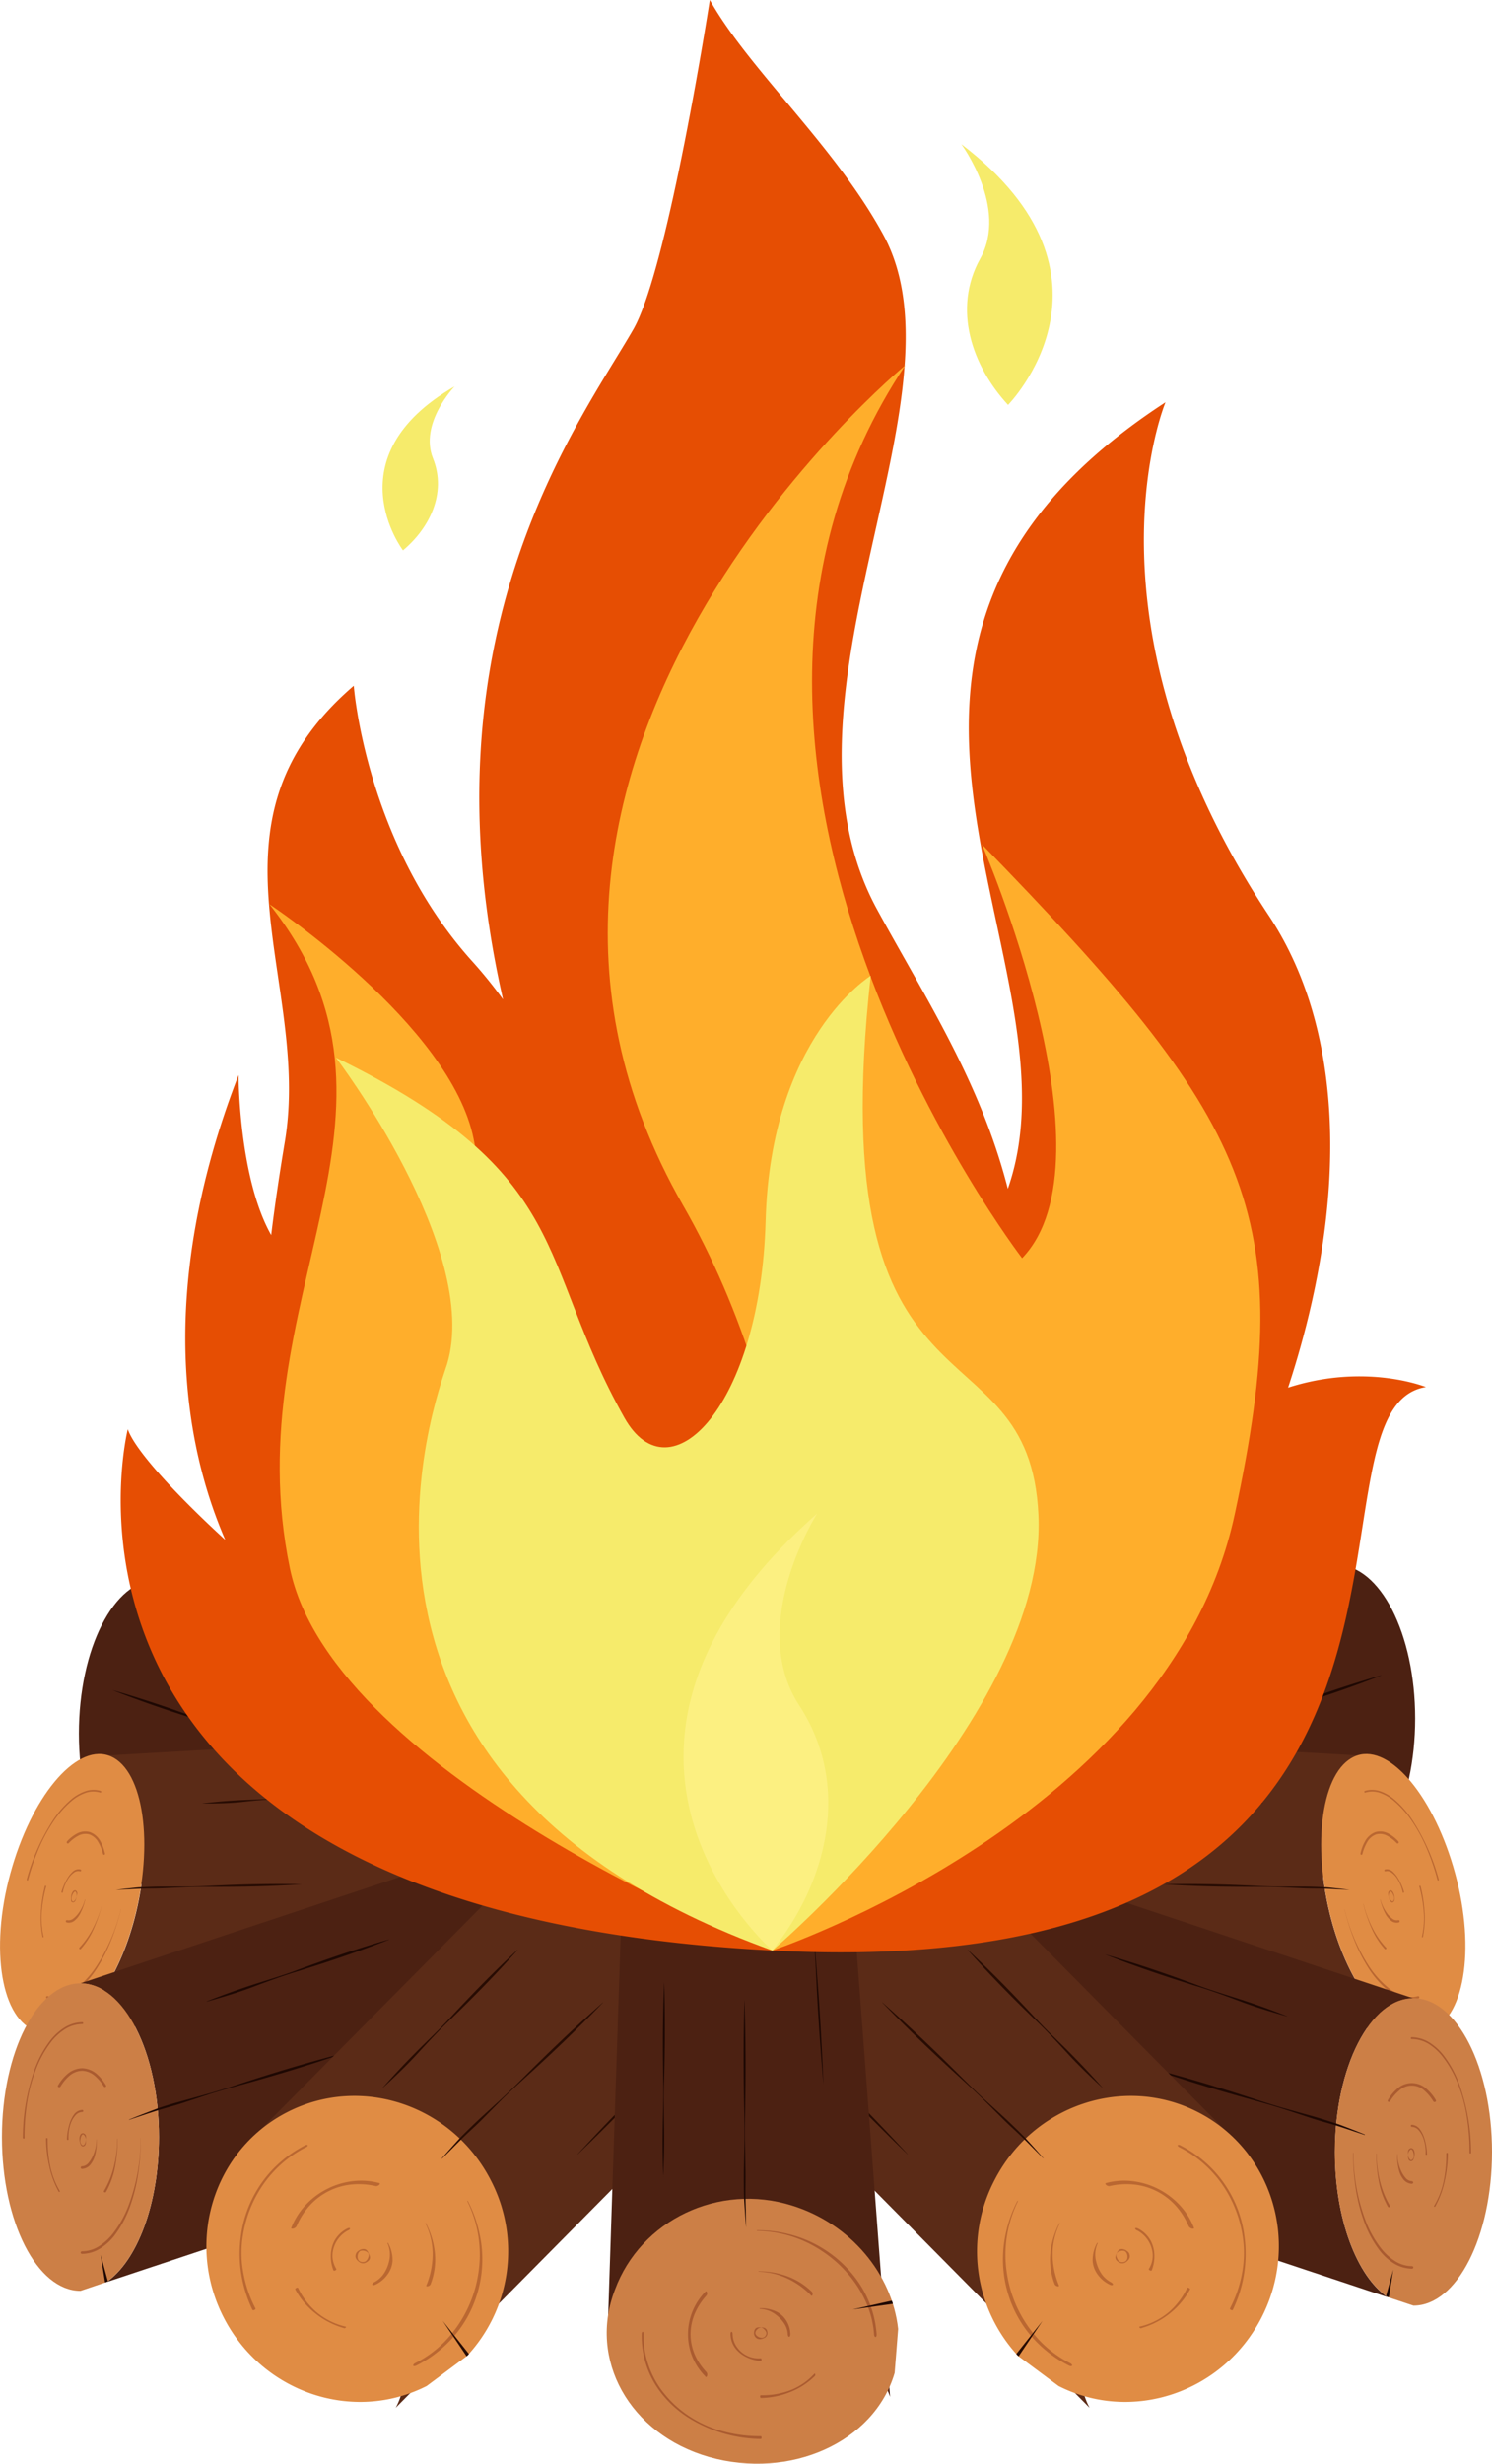 <svg xmlns="http://www.w3.org/2000/svg" viewBox="0 0 509.97 841.56"><defs><style>.cls-1{fill:#4c2112;}.cls-2{fill:#1e0803;}.cls-3{fill:#5b2b17;}.cls-4{fill:#e08c44;}.cls-5{fill:#ba6731;}.cls-6{fill:#280c03;}.cls-7{fill:#cc7f46;}.cls-8{fill:#aa5b30;}.cls-9{fill:#e64e03;}.cls-10{fill:#ffae2b;}.cls-11{fill:#f6eb6b;}.cls-12{fill:#fcf081;}</style></defs><title>fireFichier 1</title><g id="Calque_2" data-name="Calque 2"><g id="_ÎÓÈ_2" data-name="—ÎÓÈ_2"><path class="cls-1" d="M456.86,534.54l-8.87,3L273.08,595.72l78.79,78.79,105-35c14.82,0,26.84-23.51,26.84-52.51S471.68,534.54,456.86,534.54Z"/><path class="cls-2" d="M409.79,593.41c5.07-2,10.22-3.87,15.44-5.57s10.51-3.24,15.61-5.18c10.26-3.79,20.62-7.35,31.21-10.4,0,0,.06,0,.06,0a0,0,0,0,1,0,.05c-10.16,4-20.56,7.5-31,10.75-5.27,1.58-10.4,3.47-15.52,5.4s-10.38,3.5-15.69,5c0,0-.06,0-.06,0A0,0,0,0,1,409.79,593.41Z"/><path class="cls-2" d="M388.39,650.94c5.07-2,10.22-3.87,15.44-5.58s10.51-3.23,15.61-5.17c10.26-3.8,20.62-7.35,31.21-10.4,0,0,.06,0,.06,0a0,0,0,0,1,0,0c-10.16,4-20.55,7.49-31.05,10.75-5.27,1.58-10.4,3.47-15.52,5.4s-10.38,3.5-15.69,5a.06.06,0,0,1-.06,0A0,0,0,0,1,388.39,650.94Z"/><path class="cls-2" d="M305.57,628.21q7.73-2.65,15.41-5.39a0,0,0,0,0,0-.06,0,0,0,0,0-.06,0q-8,2.43-15.88,5Z"/><path class="cls-2" d="M399,626.41c-9.34,2.78-18.6,5.76-27.79,8.87-4.59,1.58-9.14,3.23-13.75,4.77s-9.24,3-13.86,4.5q-8.22,2.61-16.41,5.25l.66.66q8-2.72,15.94-5.47c4.6-1.55,9.16-3.18,13.79-4.66s9.29-2.92,13.92-4.4q13.86-4.48,27.53-9.45s0,0,0-.05A0,0,0,0,0,399,626.41Z"/><path class="cls-2" d="M438.36,558.81c-6,2.2-12.12,4.32-18.21,6.45s-12.15,4.27-18.26,6.32c-12.2,4.18-24.46,8.2-36.73,12.22-6.12,2.05-12.27,4-18.36,6.12s-12.15,4.28-18.23,6.4q-18.29,6.28-36.77,12.12s-.06,0-.06,0a0,0,0,0,1,0,0q18.15-6.6,36.52-12.7c6.12-2,12.29-3.95,18.4-6s12.19-4.19,18.29-6.28c12.16-4.26,24.32-8.5,36.55-12.6,6.11-2.08,12.24-4.08,18.38-6.08s12.26-4,18.43-6a0,0,0,0,1,.06,0S438.39,558.8,438.36,558.81Z"/><path class="cls-3" d="M104.71,579.11l7.32.42,351.91,20.08c-11.48,3.72-15.76,27.83-9.47,53.85,5,20.56,15.47,36.15,25.74,40L105.07,673.34C92,677.06,81.62,659,81.93,633S92.47,582.83,104.71,579.11Z"/><path class="cls-4" d="M463.94,599.61c11.41-3.72,26.35,14.36,33.45,40.38s3.07,50.14-9.15,53.86l-8-.43c-10.27-3.81-20.75-19.4-25.74-40C448.18,627.44,452.46,603.33,463.94,599.61Z"/><path class="cls-5" d="M459.55,652.17a75.21,75.21,0,0,0,3.18,10.12,56.27,56.27,0,0,0,4.69,9.46,32.54,32.54,0,0,0,6.89,8.06,15.31,15.31,0,0,0,4.77,2.68,9.4,9.4,0,0,0,5.73.15.43.43,0,0,0,.31-.51.39.39,0,0,0-.51-.27h0a8.5,8.5,0,0,1-5.21-.14,16.08,16.08,0,0,1-4.58-2.5,32.21,32.21,0,0,1-7-7.76,62.85,62.85,0,0,1-8.24-19.31s0,0-.05,0A0,0,0,0,0,459.55,652.17Z"/><path class="cls-5" d="M491.79,642.05a72,72,0,0,0-8.47-19.47,34,34,0,0,0-6.82-8,15,15,0,0,0-4.56-2.66,8.41,8.41,0,0,0-5.39-.18.33.33,0,0,0-.22.38.28.28,0,0,0,.36.19h0a8,8,0,0,1,5.05.11,15.17,15.17,0,0,1,4.46,2.52,34.2,34.2,0,0,1,6.86,7.81,53.75,53.75,0,0,1,4.9,9.36,76,76,0,0,1,3.39,10.08.21.21,0,0,0,.27.14.24.24,0,0,0,.16-.28Z"/><path class="cls-5" d="M466,650.42a48.48,48.48,0,0,0,2.75,8.09,26,26,0,0,0,4.55,7.21.33.33,0,0,0,.46,0,.32.32,0,0,0,0-.46h0a28.22,28.22,0,0,1-4.76-6.89,39.3,39.3,0,0,1-2.95-8s0,0-.05,0S466,650.4,466,650.42Z"/><path class="cls-5" d="M486.37,661.59a33,33,0,0,0,.53-8.75,46.4,46.4,0,0,0-1.35-8.56.21.21,0,0,0-.27-.15.24.24,0,0,0-.15.28h0a45.42,45.42,0,0,1,1.49,8.46,27.78,27.78,0,0,1-.61,8.66.17.17,0,0,0,.13.22.22.22,0,0,0,.23-.15Z"/><path class="cls-5" d="M478,629a12.6,12.6,0,0,0-3.4-2.68,5.89,5.89,0,0,0-4.48-.5,6.71,6.71,0,0,0-3.52,3.07,14.72,14.72,0,0,0-1.59,4.27.32.32,0,0,0,.25.4.37.37,0,0,0,.42-.28,15,15,0,0,1,1.6-4,5.75,5.75,0,0,1,3.08-2.68,5.11,5.11,0,0,1,3.83.49,12.68,12.68,0,0,1,3.23,2.5.4.4,0,0,0,.56,0,.42.42,0,0,0,0-.57Z"/><path class="cls-5" d="M471.75,648.81a20.47,20.47,0,0,0,1.83,5,7.52,7.52,0,0,0,1.68,2.1,3.06,3.06,0,0,0,2.83.77.44.44,0,0,0,.31-.51.39.39,0,0,0-.5-.28h0a2.46,2.46,0,0,1-2.11-.59,8.46,8.46,0,0,1-1.73-1.8,13.84,13.84,0,0,1-2.22-4.68s0,0,0,0A0,0,0,0,0,471.75,648.81Z"/><path class="cls-5" d="M479.91,646.24a20.76,20.76,0,0,0-2.14-4.81,9.67,9.67,0,0,0-1.67-2.06,2.89,2.89,0,0,0-2.67-.81.36.36,0,0,0-.26.4.32.32,0,0,0,.39.24h0a2.45,2.45,0,0,1,2.22.54,7.27,7.27,0,0,1,1.73,1.85,13.92,13.92,0,0,1,1.95,4.8.2.2,0,0,0,.26.15.24.24,0,0,0,.17-.27Z"/><path class="cls-5" d="M474.5,646.92a1.13,1.13,0,0,1,.54-1.18c.69-.14.91.35,1.12.64a3.37,3.37,0,0,1,.39,1.1,7.33,7.33,0,0,1,.08,1.15c0,.36,0,.87-.5,1.15s-.88-.33-1.05-.64a6.57,6.57,0,0,1-.35-1.09A6.65,6.65,0,0,1,474.5,646.92Zm.79,2.08c.22.25.54.51.73.48s.45-.49.47-.85a2.45,2.45,0,0,0-.16-1.08,3.77,3.77,0,0,0-.49-1c-.17-.27-.52-.52-.65-.48s-.35.46-.43.81a2.64,2.64,0,0,0,0,1.12A2.43,2.43,0,0,0,475.29,649Z"/><path class="cls-6" d="M431.64,616c-4.41-.55-8.85-.91-13.31-1.13s-8.94-.26-13.35-.72c-8.84-.83-17.71-1.42-26.66-1.5a0,0,0,0,0-.05,0s0,0,0,0c8.79,1,17.67,1.57,26.61,1.86,4.47.09,8.9.5,13.32,1s8.91.53,13.4.54a.07.07,0,0,0,.05,0A0,0,0,0,0,431.64,616Z"/><path class="cls-6" d="M144.79,620.13c-4.31-.55-8.69-.91-13.12-1.13s-8.91-.27-13.25-.73c-8.7-.83-17.47-1.42-26.44-1.5,0,0,0,0,0,0s0,0,0,0c8.6,1,17.41,1.57,26.31,1.86,4.47.09,8.83.5,13.18.95s8.82.54,13.33.55c0,0,0,0,0-.05A0,0,0,0,0,144.79,620.13Z"/><path class="cls-6" d="M165,666.38c-4.46-.55-9-.91-13.56-1.13s-9.2-.27-13.68-.73c-9-.83-18.06-1.42-27.32-1.5a.1.1,0,0,0,0,0s0,0,0,.05c8.9,1,18,1.56,27.19,1.85,4.61.1,9.12.51,13.61.95s9.11.54,13.77.55a.07.07,0,0,0,0,0S165,666.38,165,666.38Z"/><path class="cls-6" d="M337.44,630.45c-4.86-.4-9.74-.72-14.61-1s-9.74-.66-14.63-.91c-9.75-.56-19.53-1-29.3-1.38-4.88-.24-9.77-.4-14.63-.71s-9.69-.67-14.54-1q-14.55-.88-29.21-1.29a.07.07,0,0,0-.05,0s0,0,0,0c9.63.8,19.32,1.4,29.06,1.87,4.87.21,9.77.34,14.64.6s9.72.58,14.59.86c9.72.65,19.45,1.29,29.23,1.77,4.88.27,9.78.47,14.68.67s9.81.41,14.73.54a0,0,0,0,0,0,0S337.46,630.45,337.44,630.45Z"/><path class="cls-6" d="M251.18,652.14c-4-.35-8-.62-12-.89s-8-.56-12-.76c-8-.47-16.06-.79-24.12-1.09-4-.19-8.05-.3-12-.56s-8-.57-11.94-.83c-8-.49-16-.84-24.08-1a.05.05,0,0,0-.05,0s0,0,0,.05q11.85,1,23.89,1.57c4,.16,8.06.24,12.06.45s8,.48,12,.71c8,.55,16,1.09,24,1.48,4,.22,8.05.37,12.09.52s8.07.31,12.13.39a.07.07,0,0,0,.05,0S251.2,652.14,251.18,652.14Z"/><path class="cls-6" d="M120.21,596.25c5.05.45,10.13.83,15.22,1.21s10.18.78,15.3,1.09c10.22.69,20.5,1.22,30.8,1.75,5.14.3,10.3.52,15.42.89s10.23.79,15.36,1.16c10.28.7,20.6,1.27,31,1.64a0,0,0,0,0,.05,0s0,0,0,0q-15.34-1.38-30.8-2.23c-5.16-.28-10.34-.47-15.48-.78s-10.25-.7-15.37-1c-10.21-.77-20.41-1.52-30.66-2.13-5.11-.33-10.24-.58-15.37-.84s-10.25-.54-15.4-.72a.05.05,0,0,0,0,0A.05.05,0,0,0,120.21,596.25Z"/><path class="cls-6" d="M327.71,669.3c4.15.38,8.32.69,12.49,1s8.34.63,12.53.87c8.38.54,16.79.93,25.2,1.3,4.2.23,8.42.38,12.62.67s8.38.64,12.57.94c8.4.56,16.84,1,25.31,1.21,0,0,.05,0,.05,0a0,0,0,0,0,0,0c-8.37-.77-16.78-1.35-25.2-1.79-4.21-.2-8.44-.32-12.64-.55s-8.39-.56-12.58-.83c-8.36-.63-16.72-1.23-25.11-1.69-4.18-.26-8.38-.44-12.58-.63s-8.39-.39-12.6-.5a0,0,0,0,0-.05,0S327.69,669.3,327.71,669.3Z"/><path class="cls-6" d="M461.39,645.57q-3.93-.5-7.87-.88c-2.67-.15-5.3-.24-8-.27h-8c-2.66,0-5.31-.1-7.95-.23-10.57-.53-21.17-.81-31.84-.57a.07.07,0,0,0,0,0,0,0,0,0,0,0,0c10.54.74,21.15.94,31.8.89,2.66,0,5.32,0,8,.13l7.94.37c2.64.12,5.33.06,7.95.16s5.29.3,7.95.39a0,0,0,0,0,0,0S461.41,645.57,461.39,645.57Z"/><path class="cls-6" d="M480.62,693.37l-.92-8.83,0,8.73a1.47,1.47,0,0,0,.88.14S480.62,693.38,480.62,693.37Z"/><path class="cls-1" d="M53.76,539.61l8.88,3,420.49,140c-14.82,0-26.84,23.51-26.84,52.5,0,22.91,7.5,42.38,18,49.56l-420.49-140c-14.82,0-26.84-23.51-26.84-52.51S38.94,539.61,53.76,539.61Z"/><path class="cls-7" d="M483.13,682.55c14.82,0,26.84,23.51,26.84,52.5s-12,52.51-26.84,52.51l-8.88-2.95c-10.46-7.18-18-26.65-18-49.56C456.29,706.06,468.31,682.55,483.13,682.55Z"/><path class="cls-8" d="M462.5,735.35a77.81,77.81,0,0,0,.79,11.5A59.4,59.4,0,0,0,466,758.14a37.06,37.06,0,0,0,5.53,10.53,18.4,18.4,0,0,0,4.62,4.28,12.18,12.18,0,0,0,6.43,2,.47.47,0,0,0,.5-.44.48.48,0,0,0-.5-.44h0a10.92,10.92,0,0,1-5.85-1.79,19.08,19.08,0,0,1-4.45-4,36.31,36.31,0,0,1-5.7-10.23,64.79,64.79,0,0,1-3.95-22.63.05.05,0,0,0-.1,0Z"/><path class="cls-8" d="M502.81,735.35a70.35,70.35,0,0,0-3.8-22.76,36.76,36.76,0,0,0-5.56-10.48,19.18,19.18,0,0,0-4.58-4.24,11.84,11.84,0,0,0-6.33-2,.32.32,0,1,0,0,.64h0a11.14,11.14,0,0,1,6,1.79A18.58,18.58,0,0,1,493,702.4a36.5,36.5,0,0,1,5.67,10.28,53.54,53.54,0,0,1,2.82,11.21,74.59,74.59,0,0,1,.8,11.46.24.24,0,0,0,.26.23.25.25,0,0,0,.27-.23Z"/><path class="cls-8" d="M470.42,735.61a48.92,48.92,0,0,0,.83,9.26,28.31,28.31,0,0,0,3.13,8.91.44.44,0,0,0,.53.15.33.33,0,0,0,.17-.46h0a31.15,31.15,0,0,1-3.46-8.66,40.09,40.09,0,0,1-1.09-9.19,0,0,0,0,0,0,0S470.42,735.59,470.42,735.61Z"/><path class="cls-8" d="M490.57,753.7a32.08,32.08,0,0,0,3.26-8.84,45.08,45.08,0,0,0,1.06-9.25.26.26,0,0,0-.27-.23.26.26,0,0,0-.27.23h0a43.68,43.68,0,0,1-.85,9.19,27.18,27.18,0,0,1-3.33,8.72.19.19,0,0,0,.09.27.26.26,0,0,0,.31-.08Z"/><path class="cls-8" d="M490.8,717.41a14.69,14.69,0,0,0-3.18-3.87,7.43,7.43,0,0,0-10.14,0,15,15,0,0,0-3.14,3.89.36.36,0,0,0,.19.5.48.48,0,0,0,.57-.16,14.86,14.86,0,0,1,3.06-3.61,6.3,6.3,0,0,1,8.75,0,15,15,0,0,1,3,3.62.52.52,0,0,0,.66.18.4.4,0,0,0,.2-.58Z"/><path class="cls-8" d="M477.56,735.82a19.83,19.83,0,0,0,.66,5.7,8.18,8.18,0,0,0,1.31,2.71,3.91,3.91,0,0,0,3,1.7.48.48,0,0,0,.51-.43.47.47,0,0,0-.49-.45h0a3.13,3.13,0,0,1-2.26-1.29,9.69,9.69,0,0,1-1.46-2.41,13.94,13.94,0,0,1-1.18-5.53,0,0,0,0,0,0-.05S477.56,735.79,477.56,735.82Z"/><path class="cls-8" d="M487.76,735.81a20.76,20.76,0,0,0-1-5.66,10.26,10.26,0,0,0-1.32-2.65,3.75,3.75,0,0,0-2.87-1.71.35.35,0,1,0,0,.7h0a3.26,3.26,0,0,1,2.43,1.28,8,8,0,0,1,1.44,2.47,13.83,13.83,0,0,1,.82,5.58.24.24,0,0,0,.25.23.25.25,0,0,0,.28-.22Z"/><path class="cls-8" d="M481.29,734.75a1.2,1.2,0,0,1,1-1c.83.08.94.65,1.1,1a3.15,3.15,0,0,1,.11,1.25,6.29,6.29,0,0,1-.25,1.22c-.14.36-.25.9-.91,1-.77-.06-.92-.62-1-1a5.77,5.77,0,0,1-.07-1.24A6.56,6.56,0,0,1,481.29,734.75Zm.3,2.4c.18.34.47.71.7.73s.66-.35.79-.71a2.36,2.36,0,0,0,.15-1.17,4.23,4.23,0,0,0-.28-1.14c-.12-.35-.45-.71-.61-.71s-.55.35-.74.69a2.45,2.45,0,0,0-.32,1.15A2.57,2.57,0,0,0,481.59,737.15Z"/><path class="cls-2" d="M440,688.72c-5.07-2-10.22-3.87-15.44-5.57S414.07,679.91,409,678c-10.26-3.79-20.62-7.35-31.21-10.4a.06.06,0,0,0-.06,0s0,0,0,0c10.16,4,20.55,7.5,31,10.75,5.26,1.58,10.39,3.48,15.51,5.4s10.38,3.5,15.69,5c0,0,.06,0,.06,0A0,0,0,0,0,440,688.72Z"/><path class="cls-2" d="M100.83,598.49q-7.6-3-15.44-5.58c-5.25-1.6-10.5-3.23-15.61-5.18-10.26-3.79-20.61-7.35-31.21-10.39a0,0,0,0,0-.06,0s0,0,0,0c10.16,4,20.55,7.5,31.05,10.76,5.27,1.58,10.4,3.47,15.51,5.4s10.39,3.5,15.7,5a0,0,0,0,0,.06,0A.05.05,0,0,0,100.83,598.49Z"/><path class="cls-2" d="M122.23,656c-5.07-2-10.22-3.87-15.43-5.57s-10.51-3.24-15.62-5.18c-10.25-3.79-20.62-7.35-31.21-10.4a.07.07,0,0,0-.06,0s0,0,0,.05c10.16,4,20.55,7.5,31.05,10.75,5.26,1.58,10.4,3.47,15.51,5.4s10.39,3.5,15.7,5a0,0,0,0,0,.06,0S122.25,656,122.23,656Z"/><path class="cls-2" d="M325.87,672.93c-5.62-2-11.27-3.95-16.92-5.89s-11.29-3.89-17-5.76c-11.33-3.8-22.73-7.45-34.13-11.09-5.68-1.85-11.4-3.63-17.06-5.56s-11.29-3.9-16.94-5.83q-17-5.73-34.17-11s-.06,0-.06,0a0,0,0,0,0,0,0q16.86,6,33.92,11.57c5.7,1.83,11.43,3.58,17.11,5.45s11.33,3.82,17,5.72c11.3,3.88,22.6,7.75,34,11.47,5.67,1.89,11.38,3.7,17.08,5.52s11.4,3.64,17.13,5.39c0,0,.06,0,.06,0A0,0,0,0,0,325.87,672.93Z"/><path class="cls-2" d="M222.3,668.13c-4.55-1.66-9.14-3.24-13.72-4.82s-9.16-3.19-13.78-4.71c-9.2-3.09-18.47-6-27.74-9-4.62-1.5-9.28-2.93-13.87-4.5s-9.16-3.2-13.75-4.77q-13.78-4.68-27.78-8.88s-.06,0-.06,0a0,0,0,0,0,0,0q13.66,5,27.54,9.45c4.63,1.48,9.3,2.88,13.91,4.39s9.2,3.11,13.8,4.66c9.16,3.18,18.34,6.34,27.58,9.36,4.6,1.54,9.24,3,13.88,4.46s9.27,2.94,13.94,4.33a0,0,0,0,0,.06,0A0,0,0,0,0,222.3,668.13Z"/><path class="cls-2" d="M72.26,563.88c6,2.2,12.13,4.33,18.21,6.45s12.16,4.27,18.27,6.33c12.2,4.17,24.46,8.2,36.72,12.21,6.12,2,12.27,4,18.36,6.13s12.15,4.27,18.24,6.39q18.27,6.3,36.77,12.12a0,0,0,0,0,.06,0,0,0,0,0,0,0-.06q-18.13-6.6-36.51-12.69c-6.13-2-12.3-4-18.41-6s-12.19-4.19-18.28-6.28c-12.16-4.25-24.33-8.5-36.56-12.6-6.1-2.07-12.24-4.08-18.37-6.08s-12.27-4-18.43-6a.06.06,0,0,0-.07,0S72.24,563.87,72.26,563.88Z"/><path class="cls-2" d="M307.47,711.08c4.65,1.73,9.35,3.38,14,5s9.38,3.32,14.1,4.91c9.43,3.24,18.91,6.32,28.41,9.4,4.72,1.58,9.49,3.07,14.19,4.71s9.37,3.34,14.07,5q14.12,4.88,28.44,9.3a.06.06,0,0,0,.07,0s0,0,0,0q-14-5.19-28.19-9.87c-4.74-1.55-9.52-3-14.24-4.61s-9.41-3.25-14.12-4.87c-9.39-3.32-18.78-6.62-28.23-9.78-4.72-1.61-9.46-3.14-14.21-4.67s-9.49-3.09-14.27-4.55a0,0,0,0,0-.06,0S307.44,711.07,307.47,711.08Z"/><path class="cls-2" d="M466.52,729.12q-4.41-1.79-8.87-3.46c-3.06-1-6.08-2-9.16-2.86l-9.25-2.58c-3.08-.88-6.13-1.83-9.16-2.82-12.12-4-24.34-7.72-36.77-10.91a0,0,0,0,0-.06,0,.06.06,0,0,0,0,.06c12,4.18,24.29,7.83,36.64,11.23,3.09.85,6.16,1.75,9.2,2.72l9.1,3c3,1,6.16,1.79,9.17,2.74s6,2,9.09,3a.07.07,0,0,0,.06,0A0,0,0,0,0,466.52,729.12Z"/><path class="cls-2" d="M474.73,784.68l1.5-9.42-2.47,9a1.87,1.87,0,0,0,1,.42S474.72,784.7,474.73,784.68Z"/><path class="cls-3" d="M294.31,584.93,37,599.61c11.48,3.72,15.75,27.83,9.47,53.85-5,20.56-15.47,36.15-25.74,40l273.62-14.64Z"/><path class="cls-4" d="M37,599.61C25.54,595.89,10.61,614,3.51,640s-3.07,50.14,9.15,53.86l8-.43c10.27-3.81,20.74-19.4,25.74-40C52.71,627.44,48.44,603.33,37,599.61Z"/><path class="cls-5" d="M41.35,652.17a75.21,75.21,0,0,1-3.18,10.12,56.27,56.27,0,0,1-4.69,9.46,32.54,32.54,0,0,1-6.89,8.06,15.31,15.31,0,0,1-4.77,2.68,9.4,9.4,0,0,1-5.73.15.44.44,0,0,1-.32-.51.4.4,0,0,1,.52-.27h0a8.5,8.5,0,0,0,5.21-.14,16.08,16.08,0,0,0,4.58-2.5,32.21,32.21,0,0,0,7-7.76,62.85,62.85,0,0,0,8.24-19.31s0,0,0,0S41.36,652.15,41.35,652.17Z"/><path class="cls-5" d="M9.11,642.05a72,72,0,0,1,8.47-19.47,34,34,0,0,1,6.82-8A15,15,0,0,1,29,611.92a8.41,8.41,0,0,1,5.39-.18.31.31,0,0,1,.21.38.27.27,0,0,1-.35.19h0a8,8,0,0,0-5.05.11,15.17,15.17,0,0,0-4.46,2.52,34.2,34.2,0,0,0-6.86,7.81,53.75,53.75,0,0,0-4.9,9.36,76.05,76.05,0,0,0-3.4,10.08.2.2,0,0,1-.26.14.24.24,0,0,1-.16-.28Z"/><path class="cls-5" d="M34.92,650.42a48.48,48.48,0,0,1-2.75,8.09,26,26,0,0,1-4.55,7.21.34.34,0,0,1-.47,0,.33.33,0,0,1,0-.46h0a28.26,28.26,0,0,0,4.77-6.89,39.3,39.3,0,0,0,3-8s0,0,0,0S34.93,650.4,34.92,650.42Z"/><path class="cls-5" d="M14.53,661.59a33,33,0,0,1-.53-8.75,46.4,46.4,0,0,1,1.35-8.56.21.21,0,0,1,.26-.15.24.24,0,0,1,.16.28h0a46.27,46.27,0,0,0-1.5,8.46,28.09,28.09,0,0,0,.62,8.66.17.17,0,0,1-.13.22.21.21,0,0,1-.23-.15Z"/><path class="cls-5" d="M22.89,629a12.6,12.6,0,0,1,3.4-2.68,5.89,5.89,0,0,1,4.48-.5,6.71,6.71,0,0,1,3.52,3.07,14.72,14.72,0,0,1,1.59,4.27.32.32,0,0,1-.25.4.37.37,0,0,1-.42-.28,15,15,0,0,0-1.6-4,5.75,5.75,0,0,0-3.08-2.68,5.11,5.11,0,0,0-3.83.49,12.51,12.51,0,0,0-3.23,2.5.4.4,0,0,1-.56,0,.41.41,0,0,1,0-.57Z"/><path class="cls-5" d="M29.15,648.81a20.47,20.47,0,0,1-1.83,5,7.52,7.52,0,0,1-1.68,2.1,3.06,3.06,0,0,1-2.83.77.44.44,0,0,1-.31-.51.39.39,0,0,1,.5-.28h0a2.46,2.46,0,0,0,2.11-.59,8.71,8.71,0,0,0,1.73-1.8,13.63,13.63,0,0,0,2.21-4.68,0,0,0,0,1,.05,0A0,0,0,0,1,29.15,648.81Z"/><path class="cls-5" d="M21,646.24a20.35,20.35,0,0,1,2.14-4.81,9.67,9.67,0,0,1,1.67-2.06,2.89,2.89,0,0,1,2.67-.81.36.36,0,0,1,.26.4.32.32,0,0,1-.39.24h0a2.45,2.45,0,0,0-2.22.54,7.27,7.27,0,0,0-1.73,1.85,13.92,13.92,0,0,0-1.95,4.8.2.2,0,0,1-.26.15.24.24,0,0,1-.17-.27Z"/><path class="cls-5" d="M26.17,648.05a6.57,6.57,0,0,1-.35,1.09c-.17.31-.42.78-1.05.64s-.46-.79-.5-1.15a7.33,7.33,0,0,1,.08-1.15,3.37,3.37,0,0,1,.39-1.1c.21-.29.43-.78,1.11-.64a1.12,1.12,0,0,1,.55,1.18A6.65,6.65,0,0,1,26.17,648.05Zm0,0a2.64,2.64,0,0,0,0-1.12c-.08-.35-.2-.74-.43-.81s-.48.21-.65.48a3.77,3.77,0,0,0-.49,1,2.45,2.45,0,0,0-.16,1.08c0,.36.2.79.47.85s.51-.23.73-.48A2.43,2.43,0,0,0,26.13,648Z"/><path class="cls-6" d="M69.25,616c4.42-.55,8.86-.91,13.32-1.13s8.94-.26,13.35-.72c8.84-.83,17.71-1.42,26.66-1.5,0,0,0,0,0,0s0,0,0,0c-8.79,1-17.68,1.57-26.61,1.86-4.47.09-8.9.5-13.32,1s-8.91.53-13.4.54a.07.07,0,0,1,0,0A0,0,0,0,1,69.25,616Z"/><path class="cls-6" d="M163.46,630.45c4.86-.4,9.74-.72,14.61-1s9.74-.66,14.63-.91c9.75-.56,19.53-1,29.3-1.38,4.88-.24,9.77-.4,14.63-.71s9.69-.67,14.54-1q14.54-.88,29.21-1.29a.07.07,0,0,1,.05,0s0,0,0,0c-9.63.8-19.32,1.4-29.06,1.87-4.87.21-9.77.34-14.64.6s-9.73.58-14.59.86c-9.72.65-19.45,1.29-29.23,1.77-4.88.27-9.78.47-14.68.67s-9.81.41-14.73.54a0,0,0,0,1,0,0S163.44,630.45,163.46,630.45Z"/><path class="cls-6" d="M294.31,649.54c-6.87.27-13.75.55-20.59,1-4,.2-8,.48-12,.76s-8,.54-12,.89c0,0,0,0,0,0a.07.07,0,0,0,.05,0c4.06-.08,8.1-.23,12.13-.39s8.07-.3,12.09-.52c6.81-.33,13.59-.77,20.35-1.23Z"/><path class="cls-6" d="M294.31,601.4c-2,.09-3.95.18-5.92.29q-15.45.87-30.8,2.23s0,0,0,0,0,0,0,0c10.39-.37,20.71-.94,31-1.64,1.91-.14,3.82-.3,5.72-.45Z"/><path class="cls-6" d="M173.19,669.3c-4.15.38-8.32.69-12.49,1s-8.34.63-12.53.87c-8.38.54-16.79.93-25.2,1.3-4.21.23-8.43.38-12.62.67s-8.38.64-12.57.94c-8.41.56-16.84,1-25.31,1.21,0,0,0,0,0,0s0,0,0,0c8.38-.77,16.78-1.35,25.21-1.79,4.21-.2,8.44-.32,12.64-.55s8.39-.56,12.58-.83c8.36-.63,16.72-1.23,25.11-1.69,4.18-.26,8.38-.44,12.58-.63s8.39-.39,12.6-.5a0,0,0,0,1,.05,0S173.21,669.3,173.19,669.3Z"/><path class="cls-6" d="M39.51,645.57q3.93-.5,7.87-.88c2.67-.15,5.3-.24,8-.27h8c2.66,0,5.31-.1,8-.23,10.57-.53,21.17-.81,31.84-.57a0,0,0,0,1,0,0s0,0,0,0c-10.54.74-21.15.94-31.8.89-2.66,0-5.32,0-8,.13l-7.94.37c-2.64.12-5.34.06-8,.16s-5.29.3-7.95.39a0,0,0,0,1,0,0S39.49,645.57,39.51,645.57Z"/><path class="cls-6" d="M20.28,693.37l.92-8.83,0,8.73a1.49,1.49,0,0,1-.89.14S20.28,693.38,20.28,693.37Z"/><path class="cls-1" d="M36.38,779.53l306-101.86-78.79-78.79L27.5,677.47c14.82,0,26.83,23.51,26.83,52.51C54.33,752.89,46.83,772.36,36.38,779.53Z"/><path class="cls-7" d="M27.5,677.47C12.68,677.47.66,701,.66,730s12,52.51,26.84,52.51l8.88-3c10.45-7.17,17.95-26.64,17.95-49.55C54.33,701,42.32,677.47,27.5,677.47Z"/><path class="cls-8" d="M48.12,730.28a76.25,76.25,0,0,1-.79,11.49,58.57,58.57,0,0,1-2.68,11.3,36.78,36.78,0,0,1-5.52,10.53,18.9,18.9,0,0,1-4.62,4.27,12,12,0,0,1-6.43,2,.44.44,0,1,1,0-.87h0a11,11,0,0,0,5.85-1.79,19.51,19.51,0,0,0,4.45-4,36.69,36.69,0,0,0,5.7-10.23,65.25,65.25,0,0,0,4-22.63,0,0,0,0,1,0,0A0,0,0,0,1,48.12,730.28Z"/><path class="cls-8" d="M7.81,730.27a70.41,70.41,0,0,1,3.81-22.76A36.93,36.93,0,0,1,17.17,697a19.21,19.21,0,0,1,4.58-4.25,12,12,0,0,1,6.33-2,.35.35,0,0,1,.37.32.34.34,0,0,1-.36.32h0a11.26,11.26,0,0,0-5.95,1.79,18.86,18.86,0,0,0-4.5,4.07A36.52,36.52,0,0,0,12,707.61a54.19,54.19,0,0,0-2.83,11.21,74.49,74.49,0,0,0-.79,11.46.26.26,0,0,1-.27.23.25.25,0,0,1-.27-.23Z"/><path class="cls-8" d="M40.2,730.54a49.64,49.64,0,0,1-.82,9.25,28.47,28.47,0,0,1-3.13,8.91.42.42,0,0,1-.53.15.31.31,0,0,1-.17-.46h0A30.91,30.91,0,0,0,39,739.73a39.54,39.54,0,0,0,1.09-9.19s0,0,0,0A0,0,0,0,1,40.2,730.54Z"/><path class="cls-8" d="M20.05,748.63a32.44,32.44,0,0,1-3.25-8.85,44.3,44.3,0,0,1-1.06-9.24.24.24,0,0,1,.26-.24.26.26,0,0,1,.27.23h0a43.74,43.74,0,0,0,.85,9.19,27.42,27.42,0,0,0,3.33,8.72.18.18,0,0,1-.09.26.23.23,0,0,1-.3-.08Z"/><path class="cls-8" d="M19.83,712.33A15,15,0,0,1,23,708.47a8,8,0,0,1,5.11-2,8,8,0,0,1,5,2,14.73,14.73,0,0,1,3.13,3.88.35.35,0,0,1-.18.5.46.46,0,0,1-.57-.16,15.52,15.52,0,0,0-3.06-3.61,6.94,6.94,0,0,0-4.41-1.75,7,7,0,0,0-4.35,1.76,15,15,0,0,0-3,3.63.54.54,0,0,1-.67.18.42.42,0,0,1-.2-.58Z"/><path class="cls-8" d="M33.07,730.74a20.15,20.15,0,0,1-.66,5.7,8.41,8.41,0,0,1-1.32,2.71,3.86,3.86,0,0,1-3,1.7.44.44,0,1,1,0-.87h0a3.18,3.18,0,0,0,2.26-1.29,10.07,10.07,0,0,0,1.46-2.42A14.07,14.07,0,0,0,33,730.74s0,0,.05,0A0,0,0,0,1,33.07,730.74Z"/><path class="cls-8" d="M22.87,730.73a20.68,20.68,0,0,1,1-5.65,10.68,10.68,0,0,1,1.33-2.66,3.76,3.76,0,0,1,2.86-1.71.38.38,0,0,1,.42.34.36.36,0,0,1-.38.36h0a3.28,3.28,0,0,0-2.42,1.28,8.16,8.16,0,0,0-1.45,2.48,13.92,13.92,0,0,0-.81,5.57.25.25,0,0,1-.26.24.24.24,0,0,1-.27-.22Z"/><path class="cls-8" d="M29.4,730.92a6.57,6.57,0,0,1-.08,1.24c-.11.37-.26.94-1,1-.66-.11-.76-.66-.91-1a6.24,6.24,0,0,1-.25-1.23,3.36,3.36,0,0,1,.11-1.25c.17-.37.28-.94,1.11-1a1.16,1.16,0,0,1,1,1A5.81,5.81,0,0,1,29.4,730.92Zm0,0a2.54,2.54,0,0,0-.33-1.16c-.19-.33-.45-.69-.73-.69s-.49.37-.61.71a4,4,0,0,0-.28,1.14,2.34,2.34,0,0,0,.14,1.17c.13.36.47.75.8.72s.52-.4.69-.73A2.49,2.49,0,0,0,29.35,730.92Z"/><path class="cls-2" d="M70.62,683.65c5.07-2,10.22-3.87,15.43-5.58s10.51-3.23,15.62-5.17c10.25-3.8,20.61-7.35,31.2-10.4a.05.05,0,0,1,.07,0,.05.05,0,0,1,0,.05c-10.16,4-20.55,7.49-31,10.75-5.27,1.58-10.4,3.47-15.51,5.4s-10.39,3.5-15.7,5a.07.07,0,0,1-.06,0S70.59,683.66,70.62,683.65Z"/><path class="cls-2" d="M295.52,630.81l-8.75,2.92c-5.65,1.93-11.27,3.94-16.94,5.83s-11.37,3.7-17.06,5.56c-11.4,3.64-22.79,7.29-34.13,11.09-5.68,1.87-11.32,3.81-17,5.76s-11.3,3.87-16.91,5.88a0,0,0,0,0,0,.06,0,0,0,0,0,.06,0c5.73-1.74,11.44-3.56,17.13-5.39S213.33,658.91,219,657c11.37-3.72,22.67-7.59,34-11.47,5.67-1.9,11.3-3.88,17-5.72s11.42-3.62,17.11-5.45q4.53-1.47,9.05-3Z"/><path class="cls-2" d="M317.64,652.93l-1.82.6c-4.61,1.51-9.19,3.11-13.78,4.7s-9.17,3.17-13.72,4.83a0,0,0,0,0,0,.05s0,0,.06,0c4.67-1.39,9.3-2.86,13.94-4.34s9.27-2.92,13.88-4.46l2.15-.71Z"/><path class="cls-2" d="M203.16,706c-4.66,1.74-9.35,3.39-14,5s-9.38,3.33-14.1,4.92c-9.42,3.23-18.91,6.32-28.4,9.4-4.73,1.57-9.5,3.07-14.19,4.71s-9.38,3.34-14.08,5q-14.11,4.89-28.44,9.31a.07.07,0,0,1-.06,0,0,0,0,0,1,0-.05c9.31-3.47,18.72-6.74,28.18-9.88,4.74-1.55,9.52-3,14.24-4.6s9.42-3.26,14.13-4.88c9.38-3.31,18.77-6.62,28.22-9.77,4.72-1.61,9.47-3.14,14.22-4.68s9.48-3.08,14.26-4.55a.08.08,0,0,1,.07,0S203.18,706,203.16,706Z"/><path class="cls-2" d="M44.11,724c2.94-1.19,5.89-2.33,8.86-3.46s6.08-2,9.16-2.86l9.26-2.57c3.07-.88,6.12-1.83,9.15-2.83,12.12-4,24.34-7.71,36.77-10.91,0,0,.06,0,.06,0s0,0,0,0c-12,4.19-24.29,7.84-36.64,11.24-3.08.85-6.16,1.74-9.2,2.71l-9.1,3c-3,1-6.16,1.79-9.16,2.74s-6.05,2-9.09,3a.05.05,0,0,1-.07,0S44.08,724.05,44.11,724Z"/><path class="cls-2" d="M35.9,779.61l-1.5-9.42,2.46,9a1.81,1.81,0,0,1-1,.42S35.9,779.62,35.9,779.61Z"/><path class="cls-3" d="M312.5,502,81.22,735.41c13.22-6.69,34.56,8.85,47.66,34.72,10.35,20.44,12.45,41.2,6.37,52.33L447.14,507.61a15.26,15.26,0,0,0,6-5.66Z"/><path class="cls-4" d="M98.39,721.36c-25.28,12.8-35.16,44.15-22.06,70s44.22,36.47,69.5,23.66l13.82-10.3A52.46,52.46,0,0,0,167.89,745C154.79,719.14,123.68,708.55,98.39,721.36Z"/><path class="cls-5" d="M159.9,751.79a44.32,44.32,0,0,1,4.1,11.67,40.21,40.21,0,0,1,.55,13.23,40.65,40.65,0,0,1-5,15.14,39.51,39.51,0,0,1-6.38,8.33A42,42,0,0,1,142.38,808c-.51.26-1,.28-1.13.06s.19-.63.7-.88h0a38.4,38.4,0,0,0,9.81-7.11,41.58,41.58,0,0,0,6.18-8,42.3,42.3,0,0,0,5.47-15,41.19,41.19,0,0,0-3.7-25.2s0-.06.07-.08S159.89,751.77,159.9,751.79Z"/><path class="cls-5" d="M86.32,789.05a44,44,0,0,1-4-25.17,40.87,40.87,0,0,1,5.1-15.11,40.24,40.24,0,0,1,6.3-8.27,41.57,41.57,0,0,1,10.61-7.72c.37-.19.74-.21.83,0s-.14.46-.51.65h0a39,39,0,0,0-10,7.2,39.74,39.74,0,0,0-6.25,8,41.83,41.83,0,0,0-5.38,15,37.22,37.22,0,0,0,.25,13.28,42.09,42.09,0,0,0,4.06,11.64c.06.13-.1.33-.37.47s-.54.15-.6,0Z"/><path class="cls-5" d="M145.57,759.37a28.44,28.44,0,0,1,3,9.56,23.28,23.28,0,0,1-1.42,11.38,1.36,1.36,0,0,1-.89.63c-.4.1-.64,0-.54-.28h0a27.87,27.87,0,0,0,2.15-11.44,23.6,23.6,0,0,0-2.44-9.75s0-.06.07-.09S145.56,759.35,145.57,759.37Z"/><path class="cls-5" d="M117.5,795.21a27.4,27.4,0,0,1-10.2-5.41,26.07,26.07,0,0,1-6.39-7.82c-.07-.12.1-.33.36-.46s.54-.15.61,0h0a25.46,25.46,0,0,0,6,8,23.78,23.78,0,0,0,10.28,5.22c.15,0,.13.19,0,.34a.78.78,0,0,1-.59.2Z"/><path class="cls-5" d="M99.6,760.87a24.6,24.6,0,0,1,3.93-6.61,26.23,26.23,0,0,1,8.37-6.61,26,26,0,0,1,10.16-2.74,23.71,23.71,0,0,1,7.59.79c.28.08.25.37-.09.65a1.55,1.55,0,0,1-1.12.38,25.91,25.91,0,0,0-7.32-.62,22.3,22.3,0,0,0-16,8.11,24.94,24.94,0,0,0-3.77,6.25,1.82,1.82,0,0,1-1.13.78c-.49.11-.77,0-.65-.36Z"/><path class="cls-5" d="M132.65,766.15a12,12,0,0,1,1.53,6,8.51,8.51,0,0,1-1.09,3.79,10.77,10.77,0,0,1-4.69,4.41c-.5.26-1,.29-1.14.07s.18-.62.68-.88l0,0a8.94,8.94,0,0,0,3.51-3.31,12.43,12.43,0,0,0,1.5-3.66,9.4,9.4,0,0,0-.52-6.35s0-.06.07-.09S132.64,766.13,132.65,766.15Z"/><path class="cls-5" d="M114,775.58a13,13,0,0,1-.85-6.33,11.09,11.09,0,0,1,1.13-3.76,10.23,10.23,0,0,1,4.4-4.27c.4-.21.82-.25.93-.07s-.12.49-.52.7l-.07,0a10,10,0,0,0-5.25,7.15,8.5,8.5,0,0,0,1.2,6.05c.07.12-.09.33-.35.47s-.54.16-.61,0Z"/><path class="cls-5" d="M126,769.72a3.59,3.59,0,0,1,.46,1.25c0,.46,0,1.13-1.4,1.89a2.11,2.11,0,0,1-2.16-.12,4.25,4.25,0,0,1-1-.93,1.91,1.91,0,0,1-.4-1.3c.12-.51.05-1.15,1.52-2,1.34-.57,1.95-.19,2.3.08A3.46,3.46,0,0,1,126,769.72Zm-.09,0a1.83,1.83,0,0,0-1.15-.81,2.34,2.34,0,0,0-1.67,0,2.08,2.08,0,0,0-.78,1.24,2.67,2.67,0,0,0,0,1.35,1.42,1.42,0,0,0,.82,1,2.07,2.07,0,0,0,1.81-.06,2.61,2.61,0,0,0,.91-1.33A1.81,1.81,0,0,0,125.94,769.77Z"/><path class="cls-6" d="M130.81,713.11c3.61-4.1,7.37-8.07,11.25-12s7.92-7.63,11.59-11.67c7.44-8,15.08-15.87,23.15-23.37a.06.06,0,0,1,.07,0,.06.06,0,0,1,0,.06c-7.26,8.16-15,16-22.85,23.62-4,3.79-7.71,7.8-11.4,11.82s-7.68,7.82-11.74,11.55a.06.06,0,0,1-.07,0A0,0,0,0,1,130.81,713.11Z"/><path class="cls-6" d="M436.93,502c-8,7.43-15.53,15.2-22.88,23.13-3.68,4-7.62,7.87-11.6,11.67s-7.64,7.85-11.25,12c0,0,0,0,0,.06s.05,0,.07,0c4.06-3.74,8-7.6,11.74-11.55s7.42-8,11.4-11.83c7.84-7.59,15.47-15.34,22.68-23.43Z"/><path class="cls-6" d="M217.17,655.79c4.1-4.33,8.27-8.61,12.43-12.89s8.32-8.58,12.54-12.81c8.39-8.51,16.91-16.91,25.44-25.31,4.23-4.23,8.53-8.4,12.71-12.67s8.31-8.58,12.48-12.85q12.56-12.79,25.52-25.25s0,0,.07,0a0,0,0,0,1,0,.06q-12.3,13-25,25.64c-4.25,4.21-8.58,8.36-12.8,12.59s-8.38,8.52-12.57,12.78c-8.33,8.56-16.66,17.12-25.12,25.58-4.21,4.24-8.48,8.44-12.74,12.63s-8.53,8.41-12.85,12.55a.06.06,0,0,1-.07,0A0,0,0,0,1,217.17,655.79Z"/><path class="cls-6" d="M307.4,604.72c3.31-3.53,6.69-7,10.06-10.5s6.74-7,10.17-10.42c6.81-6.92,13.75-13.73,20.7-20.54,3.44-3.43,6.95-6.81,10.33-10.28s6.73-7,10.11-10.47Q379,532.12,389.55,522a.06.06,0,0,1,.07,0s0,.05,0,.06q-9.93,10.62-20.3,20.87c-3.46,3.42-7,6.77-10.43,10.21s-6.79,6.93-10.2,10.39c-6.74,7-13.5,13.94-20.38,20.8-3.41,3.45-6.89,6.85-10.37,10.26s-6.94,6.81-10.47,10.16a0,0,0,0,1-.07,0S307.38,604.74,307.4,604.72Z"/><path class="cls-6" d="M336.93,502c-3.53,3.65-7,7.31-10.63,10.92-4.52,4.59-9.15,9.11-13.7,13.68Q299,540.29,285.76,554.37a0,0,0,0,0,0,.06s.05,0,.06,0q13.89-13.53,27.33-27.42c4.48-4.64,8.88-9.33,13.38-13.94,3.61-3.74,7.3-7.42,11-11.11Z"/><path class="cls-6" d="M281.16,650.51c-3.38,3.65-6.82,7.25-10.26,10.84s-6.86,7.21-10.36,10.76c-6.94,7.14-14,14.18-21.09,21.21-3.51,3.54-7.08,7-10.53,10.62s-6.86,7.21-10.31,10.8q-10.38,10.74-21.17,21.15a0,0,0,0,1-.07,0,0,0,0,0,1,0,0q10.13-11,20.69-21.55c3.53-3.52,7.13-7,10.62-10.54s6.93-7.15,10.4-10.72c6.87-7.2,13.76-14.39,20.77-21.48,3.48-3.57,7-7.08,10.56-10.59s7.08-7,10.68-10.5a0,0,0,0,1,.07,0A.06.06,0,0,1,281.16,650.51Z"/><path class="cls-6" d="M151,737.25q3.12-3.59,6.34-7.09c2.27-2.3,4.54-4.5,6.88-6.69l7.09-6.48c2.35-2.17,4.64-4.4,6.9-6.65,9-9,18.23-17.88,27.87-26.35a0,0,0,0,1,.07,0,0,0,0,0,1,0,0c-8.85,9.18-18.13,18-27.62,26.58-2.37,2.16-4.7,4.34-7,6.58L164.75,724c-2.25,2.25-4.69,4.38-6.93,6.59s-4.48,4.53-6.77,6.76a.06.06,0,0,1-.07,0A0,0,0,0,1,151,737.25Z"/><path class="cls-6" d="M151.34,792.78l8.94,11.28a3.44,3.44,0,0,1-.8.8S151.34,792.78,151.34,792.78Z"/><path class="cls-3" d="M232.15,539.28H91.89L372.42,822.46c-6.09-11.13-4-31.89,6.36-52.33,13.1-25.87,34.44-41.41,47.66-34.72Z"/><path class="cls-4" d="M409.27,721.36c25.29,12.8,35.16,44.15,22.06,70s-44.22,36.47-69.5,23.66L348,804.74A52.45,52.45,0,0,1,339.77,745C352.87,719.14,384,708.55,409.27,721.36Z"/><path class="cls-5" d="M347.76,751.79a44.32,44.32,0,0,0-4.1,11.67,40.58,40.58,0,0,0,4.47,28.37,39.11,39.11,0,0,0,6.37,8.33A42.08,42.08,0,0,0,365.29,808c.5.26,1,.28,1.13.06s-.2-.63-.7-.88h0a38.64,38.64,0,0,1-9.82-7.11,42,42,0,0,1-6.18-8,42.49,42.49,0,0,1-5.47-15,41.26,41.26,0,0,1,3.7-25.2s0-.06-.07-.08S347.77,751.77,347.76,751.79Z"/><path class="cls-5" d="M421.35,789.05a44,44,0,0,0,4-25.17A40.51,40.51,0,0,0,414,740.5a41.51,41.51,0,0,0-10.6-7.72c-.37-.19-.75-.21-.84,0s.14.46.51.65h0a39,39,0,0,1,10,7.2,39.81,39.81,0,0,1,6.26,8,42,42,0,0,1,5.38,15,37.69,37.69,0,0,1-.25,13.28,42.44,42.44,0,0,1-4.07,11.64c-.06.13.11.33.37.47s.54.15.6,0Z"/><path class="cls-5" d="M362.1,759.37a28.45,28.45,0,0,0-3,9.56,23.28,23.28,0,0,0,1.42,11.38,1.41,1.41,0,0,0,.89.63c.4.1.64,0,.54-.28h0a27.55,27.55,0,0,1-2.15-11.44,23.74,23.74,0,0,1,2.43-9.75s0-.06-.07-.09S362.11,759.35,362.1,759.37Z"/><path class="cls-5" d="M390.16,795.21a27.53,27.53,0,0,0,10.21-5.41,26.38,26.38,0,0,0,6.39-7.82c.06-.12-.1-.33-.37-.46s-.54-.15-.6,0h0a25.49,25.49,0,0,1-6,8,23.66,23.66,0,0,1-10.28,5.22c-.15,0-.13.19,0,.34a.78.78,0,0,0,.59.2Z"/><path class="cls-5" d="M408.06,760.87a24.8,24.8,0,0,0-3.92-6.61,26.45,26.45,0,0,0-8.37-6.61,26,26,0,0,0-10.17-2.74,23.74,23.74,0,0,0-7.59.79c-.28.08-.24.37.1.65a1.53,1.53,0,0,0,1.11.38,25.91,25.91,0,0,1,7.32-.62,22.35,22.35,0,0,1,16,8.11,25.24,25.24,0,0,1,3.77,6.25,1.77,1.77,0,0,0,1.12.78c.49.11.78,0,.65-.36Z"/><path class="cls-5" d="M375,766.15a12,12,0,0,0-1.54,6,8.51,8.51,0,0,0,1.09,3.79,10.83,10.83,0,0,0,4.69,4.41c.5.26,1,.29,1.14.07s-.18-.62-.68-.88l0,0a8.91,8.91,0,0,1-3.5-3.31,12.47,12.47,0,0,1-1.51-3.66,9.4,9.4,0,0,1,.52-6.35s0-.06-.07-.09S375,766.13,375,766.15Z"/><path class="cls-5" d="M393.64,775.58a13.17,13.17,0,0,0,.86-6.33,11.12,11.12,0,0,0-1.14-3.76,10.17,10.17,0,0,0-4.4-4.27c-.4-.21-.82-.25-.93-.07s.12.49.53.7l.06,0a10,10,0,0,1,5.25,7.15,8.5,8.5,0,0,1-1.2,6.05c-.07.12.09.33.35.47s.54.16.62,0Z"/><path class="cls-5" d="M382.36,768.6c.35-.27.95-.65,2.29-.08,1.47.84,1.4,1.48,1.52,2a1.9,1.9,0,0,1-.39,1.3,4.3,4.3,0,0,1-1,.93,2.1,2.1,0,0,1-2.16.12c-1.37-.76-1.37-1.43-1.39-1.89a3.24,3.24,0,0,1,.46-1.25A3.16,3.16,0,0,1,382.36,768.6Zm-.61,2.56a2.5,2.5,0,0,0,.91,1.33,2,2,0,0,0,1.8.06,1.46,1.46,0,0,0,.83-1,2.79,2.79,0,0,0,0-1.35,2,2,0,0,0-.78-1.24,2.34,2.34,0,0,0-1.67,0,1.5,1.5,0,0,0-1.12,2.2Z"/><path class="cls-6" d="M376.85,713.11c-3.6-4.1-7.37-8.07-11.25-12s-7.91-7.63-11.59-11.67c-7.44-8-15.07-15.87-23.15-23.37a0,0,0,0,0-.06,0,0,0,0,0,0,0,.06c7.25,8.16,14.95,16,22.84,23.62,4,3.79,7.71,7.8,11.4,11.82s7.69,7.82,11.74,11.55a.06.06,0,0,0,.07,0A0,0,0,0,0,376.85,713.11Z"/><path class="cls-6" d="M106.66,539.28c3.16,3.23,6.39,6.4,9.74,9.48a0,0,0,0,0,.06,0,0,0,0,0,0,0-.06q-4.24-4.82-8.75-9.42Z"/><path class="cls-6" d="M290.49,655.79c-4.1-4.33-8.26-8.61-12.43-12.89s-8.32-8.58-12.54-12.81c-8.39-8.51-16.91-16.91-25.44-25.31-4.23-4.23-8.53-8.4-12.7-12.67s-8.31-8.58-12.48-12.85Q202.33,566.47,189.37,554s-.05,0-.06,0,0,0,0,.06q12.3,13,25,25.64c4.26,4.21,8.58,8.36,12.8,12.59s8.38,8.52,12.58,12.78c8.32,8.56,16.66,17.12,25.12,25.58,4.2,4.24,8.47,8.44,12.74,12.63s8.52,8.41,12.85,12.55c0,0,0,0,.06,0A0,0,0,0,0,290.49,655.79Z"/><path class="cls-6" d="M180,583.8c-6.81-6.92-13.75-13.73-20.69-20.54-3.44-3.43-7-6.81-10.34-10.28s-6.73-7-10.11-10.47c-1.06-1.08-2.13-2.15-3.2-3.23h-1q1.83,1.85,3.67,3.68c3.47,3.42,7,6.77,10.43,10.21s6.8,6.93,10.2,10.39c6.75,7,13.5,13.94,20.38,20.8,3.41,3.45,6.89,6.85,10.37,10.26s6.94,6.81,10.48,10.16c0,0,.05,0,.06,0s0,0,0-.06c-3.31-3.53-6.68-7-10.06-10.5S183.47,587.23,180,583.8Z"/><path class="cls-6" d="M206.57,539.28q7.58,7.62,15.27,15.14s0,0,.06,0a0,0,0,0,0,0-.06q-7.11-7.61-14.37-15.09Z"/><path class="cls-6" d="M226.51,650.51c3.37,3.65,6.81,7.25,10.25,10.84s6.87,7.21,10.36,10.76c6.95,7.14,14,14.18,21.1,21.21,3.5,3.54,7.08,7,10.53,10.62s6.85,7.21,10.3,10.8q10.4,10.74,21.17,21.15a0,0,0,0,0,.07,0,0,0,0,0,0,0,0q-10.12-11-20.68-21.55c-3.53-3.52-7.13-7-10.63-10.54s-6.93-7.15-10.4-10.72c-6.87-7.2-13.75-14.39-20.76-21.48-3.48-3.57-7-7.08-10.57-10.59s-7.07-7-10.67-10.5a0,0,0,0,0-.07,0S226.49,650.49,226.51,650.51Z"/><path class="cls-6" d="M356.69,737.25q-3.13-3.59-6.35-7.09c-2.27-2.3-4.54-4.5-6.88-6.69L336.37,717c-2.35-2.17-4.64-4.4-6.89-6.65-9-9-18.23-17.88-27.88-26.35a0,0,0,0,0-.07,0,0,0,0,0,0,0,0c8.85,9.18,18.13,18,27.61,26.58,2.37,2.16,4.7,4.34,7,6.58l6.78,6.75c2.25,2.25,4.69,4.38,6.94,6.59s4.48,4.53,6.77,6.76a0,0,0,0,0,.06,0A0,0,0,0,0,356.69,737.25Z"/><path class="cls-6" d="M356.32,792.78l-8.94,11.28a3.44,3.44,0,0,0,.8.8S356.32,792.78,356.32,792.78Z"/><path class="cls-1" d="M222.86,336.4l-.35,9.5L207.73,795.39c4.79-14.3,29.17-18.56,55.07-9.5,20.84,7.16,37.1,20.48,41.44,32.81L270.5,369.2c1.21-14.3-8.64-33.23-21.37-42.29C236.94,317.85,225.45,322.1,222.86,336.4Z"/><path class="cls-7" d="M270.69,753.37c-25-7.85-51.73,5-60.49,28.72C201,805.81,215,831.4,242.3,839.25c27.78,7.86,56.57-5,63.49-28.72l1.19-15C304.94,776.85,290.78,759.58,270.69,753.37Z"/><path class="cls-8" d="M258.71,761.82A43.1,43.1,0,0,1,270,763.25a40.87,40.87,0,0,1,22.16,14.59,36.2,36.2,0,0,1,4.76,8.18,35.27,35.27,0,0,1,2.71,11.38c0,.48-.14.89-.38.89s-.47-.4-.5-.89h0A32.32,32.32,0,0,0,296.26,787a38.67,38.67,0,0,0-4.51-7.89,42.07,42.07,0,0,0-10.64-10.1,40.72,40.72,0,0,0-22.4-7s0,0,0-.09S258.69,761.82,258.71,761.82Z"/><path class="cls-8" d="M260.09,833.11a47.86,47.86,0,0,1-24-6.79,36.55,36.55,0,0,1-10.8-9.86,31.43,31.43,0,0,1-5.95-19.3c0-.36.16-.66.34-.66s.32.28.31.64v0a30.19,30.19,0,0,0,1.57,10.52,32.13,32.13,0,0,0,4,8,37.41,37.41,0,0,0,10.6,10.05,39.28,39.28,0,0,0,11.79,5,48,48,0,0,0,12.1,1.44c.14,0,.25.21.26.47s-.1.47-.24.47Z"/><path class="cls-8" d="M259.25,775.84a28.71,28.71,0,0,1,9.21,1.48,23.48,23.48,0,0,1,9.08,5.56,1.13,1.13,0,0,1,.18.94c-.07.34-.27.48-.45.3h0a27.61,27.61,0,0,0-8.85-6.15,24.27,24.27,0,0,0-9.17-2s0,0,0-.08S259.23,775.83,259.25,775.84Z"/><path class="cls-8" d="M278.62,811.52a25.23,25.23,0,0,1-9,5.73,27.55,27.55,0,0,1-9.56,1.85c-.14,0-.25-.2-.26-.46s.1-.47.23-.48h0a27.1,27.1,0,0,0,9.51-1.48,21.69,21.69,0,0,0,8.82-5.87c.09-.1.22,0,.28.17a.62.62,0,0,1-.06.53Z"/><path class="cls-8" d="M241.15,811.81a21,21,0,0,1-4-5.62,20.45,20.45,0,0,1-2-9,20.82,20.82,0,0,1,6-14.43c.18-.19.41-.05.5.32a1.23,1.23,0,0,1-.16,1,22.57,22.57,0,0,0-3.64,5.39,18.42,18.42,0,0,0-1.82,7.81,18.06,18.06,0,0,0,1.75,7.69,21.37,21.37,0,0,0,3.72,5.35,1.43,1.43,0,0,1,.18,1.18c-.12.42-.38.57-.6.35Z"/><path class="cls-8" d="M259.7,788.45a12.24,12.24,0,0,1,5.76,1.19,8.18,8.18,0,0,1,2.8,2.33,9.16,9.16,0,0,1,1.89,5.34c0,.49-.16.89-.41.91s-.46-.38-.48-.87v0a7.45,7.45,0,0,0-1.43-4,11.55,11.55,0,0,0-2.51-2.6,9.55,9.55,0,0,0-5.62-2.09s0,0-.05-.09S259.67,788.45,259.7,788.45Z"/><path class="cls-8" d="M260.05,806.49a13.72,13.72,0,0,1-5.83-1.83,10.29,10.29,0,0,1-2.74-2.35,8.28,8.28,0,0,1-1.79-5.06c0-.4.13-.73.33-.75s.37.29.38.68v.07a7.82,7.82,0,0,0,1.34,4.28,9,9,0,0,0,8.3,4c.13,0,.24.2.25.46s-.09.47-.22.48Z"/><path class="cls-8" d="M260,795a3.66,3.66,0,0,1,1.26.13c.38.2,1,.46,1.05,1.82a1.78,1.78,0,0,1-1,1.62,4.07,4.07,0,0,1-1.24.43,2,2,0,0,1-1.28-.2,2.06,2.06,0,0,1-1.07-2c.07-1.25.65-1.57,1-1.73A3.56,3.56,0,0,1,260,795Zm0,.08a1.78,1.78,0,0,0-1.16.57,2,2,0,0,0-.68,1.3,1.81,1.81,0,0,0,.74,1.08,2.87,2.87,0,0,0,1.17.5,1.48,1.48,0,0,0,1.19-.25,1.68,1.68,0,0,0,.7-1.41,2.35,2.35,0,0,0-.77-1.22A1.85,1.85,0,0,0,260,795Z"/><path class="cls-2" d="M226.71,743.75c-.23-5.52-.29-11.07-.21-16.64s.32-11.14.18-16.68c-.2-11.08-.17-22.19.33-33.36,0,0,0-.05,0-.05a0,0,0,0,1,0,0c.38,11.05.3,22.17,0,33.32-.2,5.58-.1,11.12,0,16.66s-.06,11.11-.34,16.7a0,0,0,0,1,0,0A0,0,0,0,1,226.71,743.75Z"/><path class="cls-2" d="M242,400.22q-.31-8.3-.34-16.64c0-5.58,0-11.15-.12-16.68-.25-11.09-.37-22.2-.23-33.37,0,0,0,0,0,0s0,0,0,0c.35,11.06.45,22.18.43,33.32,0,5.58.09,11.12.25,16.66s.11,11.12,0,16.71c0,0,0,.05,0,.05S242,400.24,242,400.22Z"/><path class="cls-2" d="M269.37,438.83c-.51-5.52-.91-11.07-1.23-16.63s-.53-11.15-1-16.69c-.84-11.08-1.55-22.19-2-33.36,0,0,0,0,0,0s0,0,0,0c1,11.06,1.64,22.17,2.19,33.32.25,5.58.67,11.12,1.13,16.66s.69,11.11.89,16.71c0,0,0,.05,0,0S269.38,438.86,269.37,438.83Z"/><path class="cls-2" d="M244.17,640.63c-.18-6-.3-12.11-.41-18.17s-.23-12.11-.28-18.17c-.15-12.12-.18-24.26-.21-36.4,0-6.07,0-12.14-.12-18.2s-.21-12.11-.3-18.17q-.22-18.16-.13-36.41s0-.05,0-.05,0,0,0,.05q.43,18.13.54,36.34c0,6.07,0,12.15,0,18.21s.16,12.12.24,18.18c.22,12.11.44,24.23.54,36.36.07,6.06.09,12.13.1,18.2s0,12.14,0,18.22c0,0,0,0,0,0S244.17,640.65,244.17,640.63Z"/><path class="cls-2" d="M262,539.19c-.29-4.91-.53-9.83-.76-14.75s-.48-9.84-.66-14.77c-.41-9.84-.72-19.71-1-29.57-.18-4.93-.3-9.87-.52-14.79s-.47-9.83-.69-14.76q-.62-14.76-.94-29.58a0,0,0,0,1,0-.05s0,0,0,0q.81,14.73,1.31,29.52c.17,4.93.27,9.87.46,14.8s.42,9.85.63,14.77c.46,9.84.93,19.68,1.29,29.53.21,4.93.36,9.86.51,14.8s.31,9.86.41,14.8c0,0,0,.05,0,.05A0,0,0,0,1,262,539.19Z"/><path class="cls-2" d="M230.22,361.84c0,6.52-.1,13.05-.17,19.58s-.12,13.07-.22,19.61c-.15,13.07-.39,26.16-.64,39.26-.1,6.54-.25,13.09-.31,19.62s-.07,13.06-.11,19.6q-.18,19.61-.65,39.26s0,.06,0,.05,0,0,0,0q0-19.56.27-39.19c.12-6.55.29-13.11.38-19.65s.14-13.07.21-19.6c.11-13.07.23-26.13.45-39.22.09-6.53.23-13.08.37-19.63s.26-13.09.43-19.64a.06.06,0,0,1,0-.06S230.22,361.81,230.22,361.84Z"/><path class="cls-2" d="M274,590.8c.41,5,.76,10.08,1.11,15.13s.72,10.09,1,15.14c.66,10.1,1.19,20.22,1.71,30.34.29,5.06.52,10.12.87,15.17s.76,10.09,1.12,15.14c.69,10.1,1.26,20.21,1.65,30.35,0,0,0,0,0,0a0,0,0,0,1,0,0q-1.32-15.11-2.16-30.28c-.28-5.06-.47-10.13-.78-15.18s-.67-10.1-1-15.16c-.72-10.09-1.43-20.18-2-30.29-.31-5-.56-10.11-.81-15.17s-.52-10.12-.71-15.19c0,0,0,0,0,0S274,590.77,274,590.8Z"/><path class="cls-2" d="M255,760.68q-.39-4.8-.67-9.63c-.09-3.27-.11-6.48-.08-9.73l.18-9.74c.05-3.24,0-6.48-.05-9.71-.28-12.94-.33-25.9.08-38.89a.09.09,0,0,1,0-.06s0,0,0,.05c.47,12.92.47,25.89.22,38.87-.07,3.24-.09,6.49-.05,9.72l.19,9.71c.06,3.22-.06,6.5,0,9.7s.17,6.46.2,9.7a.05.05,0,0,1,0,.06S255.05,760.71,255,760.68Z"/><path class="cls-2" d="M291.39,788.87l13.41-3a3.19,3.19,0,0,1,.38,1.08Z"/><path class="cls-9" d="M43.68,488.19C45.83,494.63,58.27,508.8,77,526c-13.34-30.7-24.38-84.15,4.53-158.78,0,0,0,34.93,11.16,54.66,1.55-12.67,3.29-23.6,4.67-31.89,9.17-55-31.41-108.64,23.56-155.75,0,0,3.93,53.66,40.58,94.23a156.27,156.27,0,0,1,10.44,12.91c-28.62-125.42,26.2-197,44.52-228.86C228.37,91.83,242.62,0,242.62,0c13.53,24,42.7,49.65,59.33,80.27,30.11,55.41-41.44,158.37-2.18,230.35,16.79,30.79,35.33,58.87,44.71,95.45,27.3-77.88-76-184.19,53.89-268.65,0,0-31.41,74.61,35.34,175.38,27.79,42,25.84,102.62,6.56,161.19,26.61-8.56,47.1-.2,47.1-.2-48.43,7.85,30.4,205.56-223.39,192.46C2.05,652.72,43.68,488.19,43.68,488.19Z"/><path class="cls-10" d="M264,666.25s135.7-45.44,158-148.84,5.23-134.8-86.38-229c0,0,46.46,107.33,13.74,141.36,0,0-130.23-169.5-39.92-305,0,0-163.49,134.51-75.91,287.07C274,482.51,283.62,575.94,264,666.25Z"/><path class="cls-10" d="M92.11,308.88s62,41,69.8,80.27c12,59.9-4.38,166.29,102.07,277.1,0,0-150.06-59-164.89-130.51C79.88,443.11,148.82,380.43,92.11,308.88Z"/><path class="cls-11" d="M264,666.25s94-80.15,90.94-148.7-74.78-26.31-57.33-184.24c0,0-34.21,20.83-35.92,83.73s-32.57,95.14-48.28,67.22c-30.38-54-16.58-82.89-98.6-123,0,0,49.74,65.44,38,104.71C149.83,475.66,99.05,606.77,264,666.25Z"/><path class="cls-12" d="M279.29,517s-24.16,37.9-6.15,65.47,9.56,60.39-9.16,83.76C264,666.25,186.41,598.75,279.29,517Z"/><path class="cls-11" d="M328.59,49.25S344.7,71,335.06,88.31s-2.73,36.79,9.49,50C344.55,138.34,387.83,94.39,328.59,49.25Z"/><path class="cls-11" d="M155.37,132S143.2,144.65,148,156.6,146.7,180.52,137.74,188C137.74,188,113.5,156.16,155.37,132Z"/></g></g></svg>
